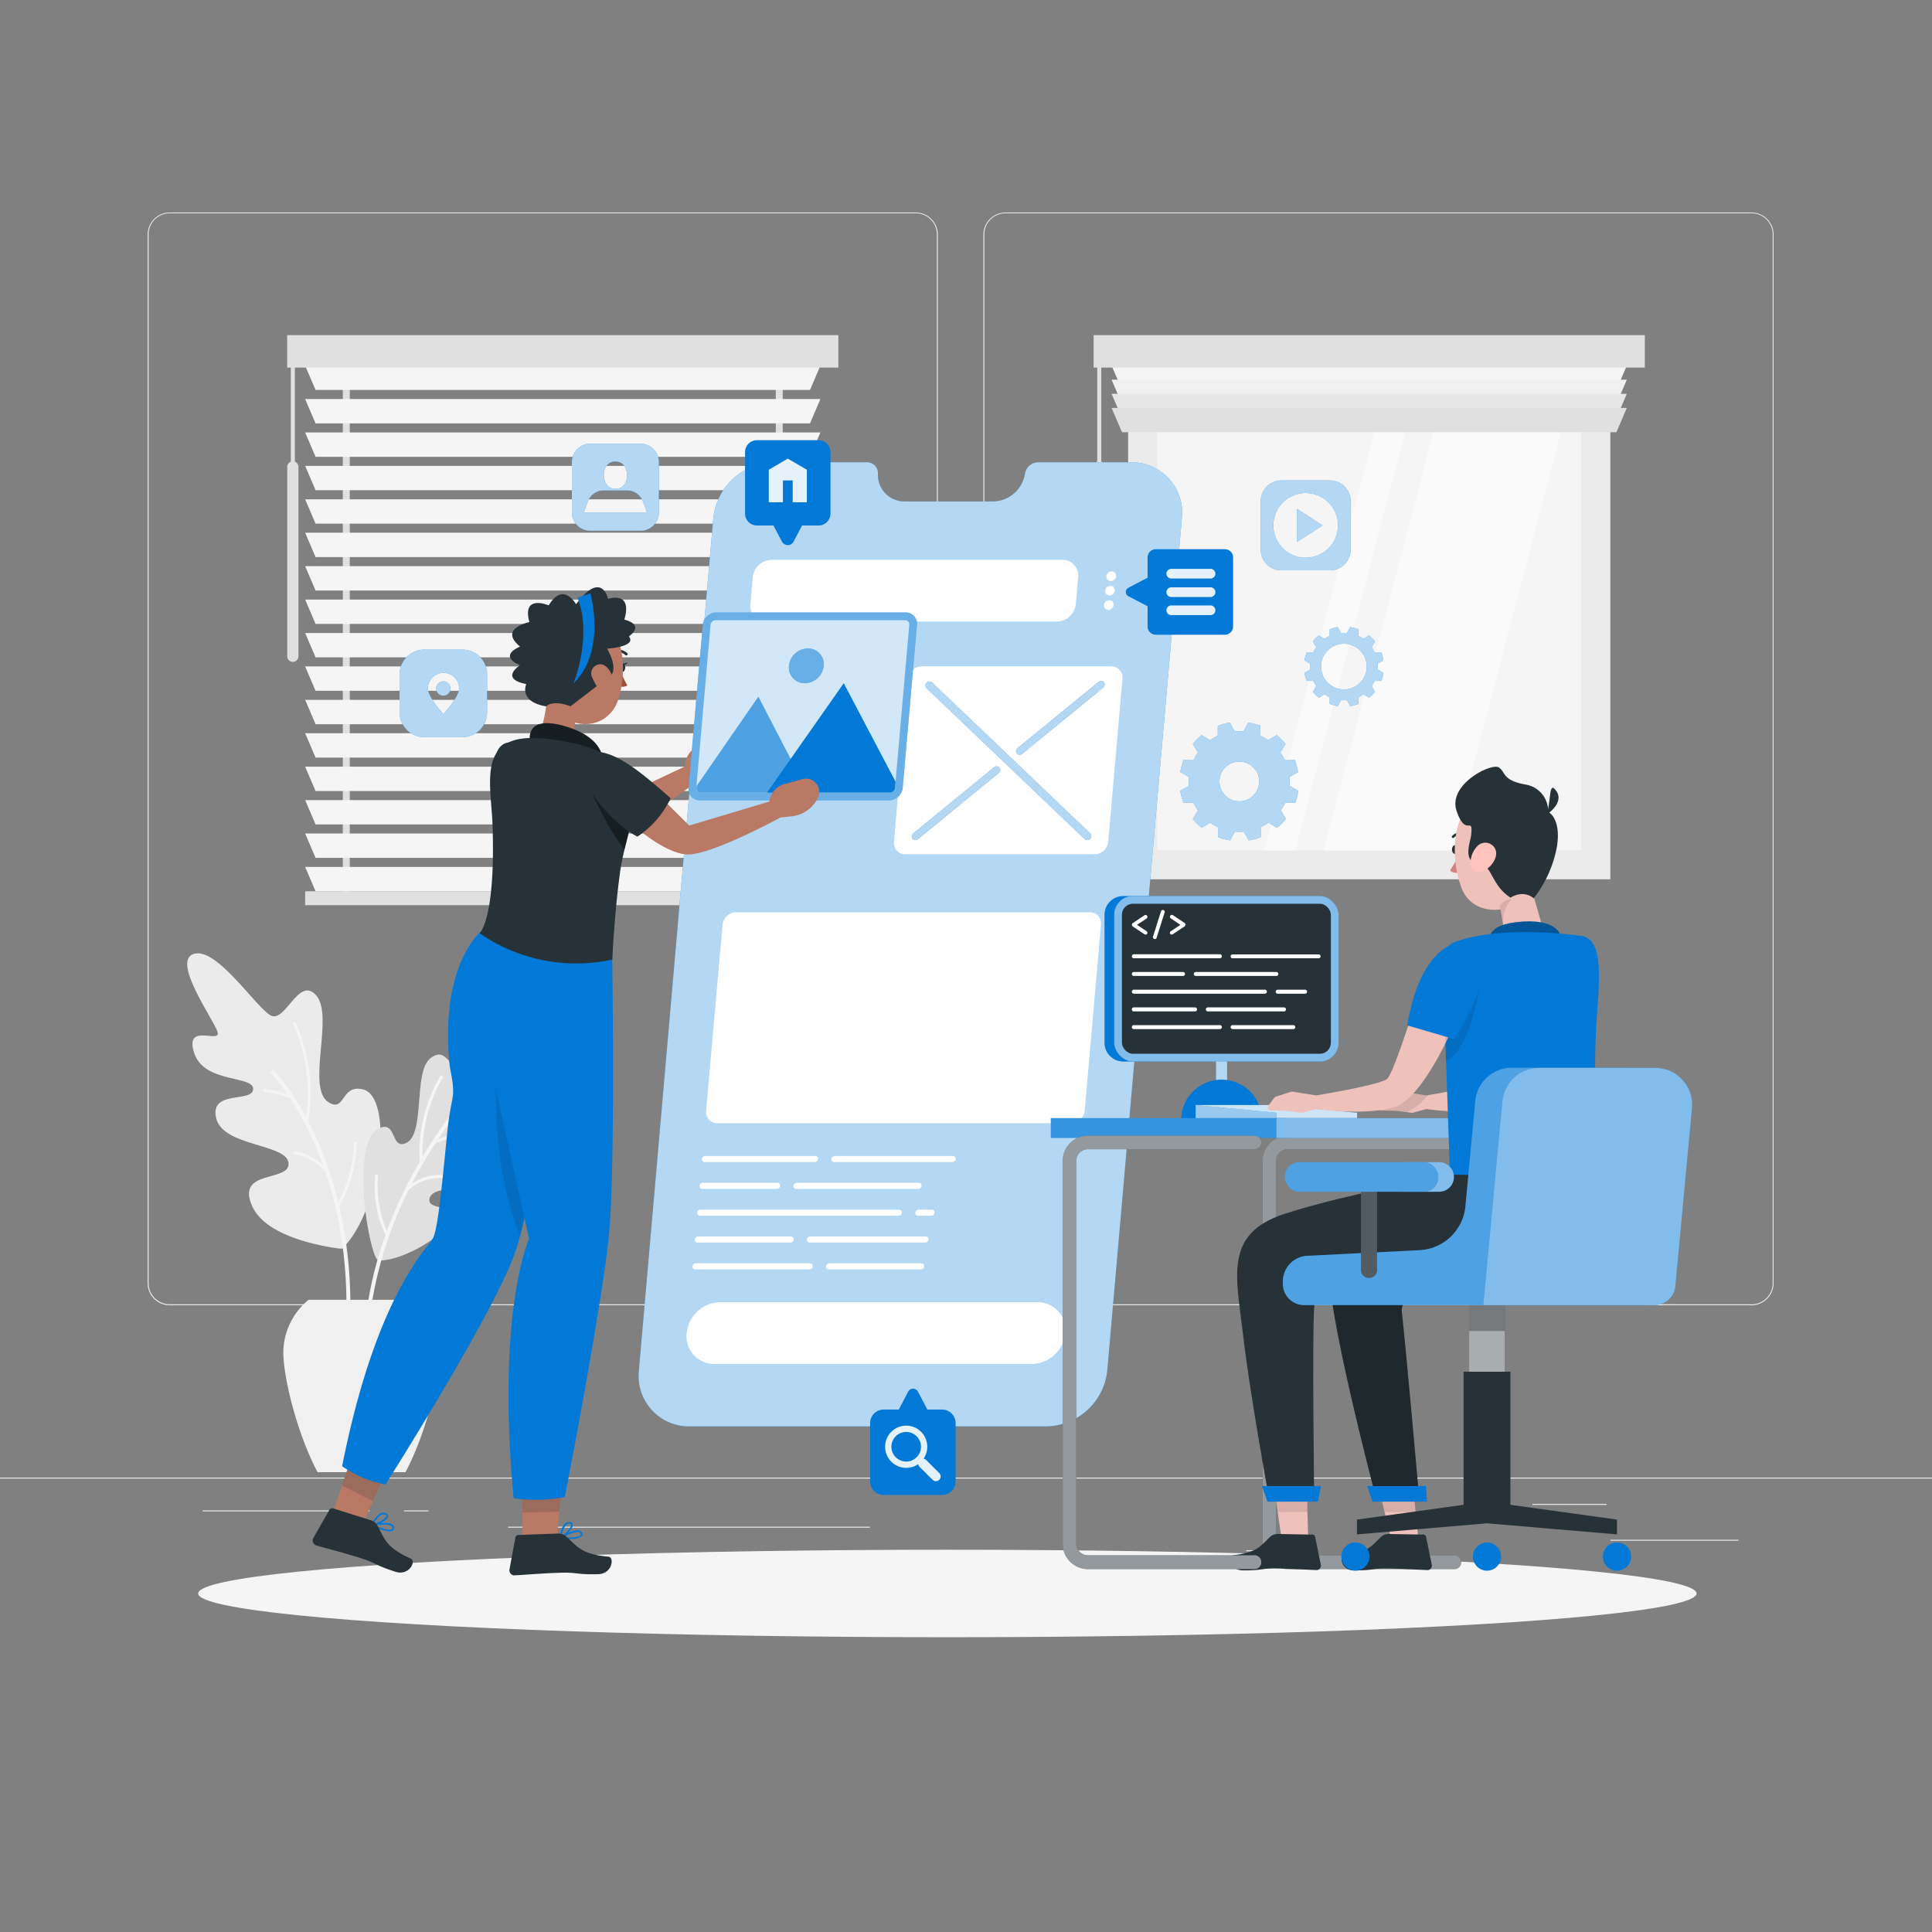 <svg xmlns="http://www.w3.org/2000/svg" viewBox="0 0 500 500"><rect x="0" y="0" width="500" height="500" fill="#808080" stroke="none"/><g id="freepik--background-complete--inject-2"><rect x="416.78" y="398.49" width="33.12" height="0.25" style="fill:#ebebeb"></rect><rect x="322.53" y="401.21" width="8.69" height="0.25" style="fill:#ebebeb"></rect><rect x="396.59" y="389.21" width="19.19" height="0.25" style="fill:#ebebeb"></rect><rect x="52.46" y="390.89" width="43.19" height="0.25" style="fill:#ebebeb"></rect><rect x="104.56" y="390.89" width="6.33" height="0.25" style="fill:#ebebeb"></rect><rect x="131.47" y="395.11" width="93.68" height="0.25" style="fill:#ebebeb"></rect><path d="M237,337.8H43.92a5.71,5.71,0,0,1-5.71-5.71V60.66A5.71,5.71,0,0,1,43.92,55H237a5.71,5.71,0,0,1,5.71,5.71V332.09A5.71,5.71,0,0,1,237,337.8ZM43.92,55.2a5.47,5.47,0,0,0-5.46,5.46V332.09a5.47,5.47,0,0,0,5.46,5.46H237a5.47,5.47,0,0,0,5.46-5.46V60.66A5.47,5.47,0,0,0,237,55.2Z" style="fill:#ebebeb"></path><path d="M453.31,337.8H260.21a5.72,5.72,0,0,1-5.71-5.71V60.66A5.72,5.72,0,0,1,260.21,55h193.1A5.71,5.71,0,0,1,459,60.66V332.09A5.71,5.71,0,0,1,453.31,337.8ZM260.21,55.2a5.47,5.47,0,0,0-5.46,5.46V332.09a5.47,5.47,0,0,0,5.46,5.46h193.1a5.47,5.47,0,0,0,5.46-5.46V60.66a5.47,5.47,0,0,0-5.46-5.46Z" style="fill:#ebebeb"></path><rect y="382.4" width="500" height="0.25" style="fill:#ebebeb"></rect><rect x="291.96" y="94.67" width="124.79" height="132.89" style="fill:#ebebeb"></rect><rect x="299.46" y="102.17" width="109.79" height="117.89" style="fill:#f5f5f5"></rect><polygon points="342.55 220.06 375.55 220.06 406.53 102.17 373.53 102.17 342.55 220.06" style="fill:#fafafa"></polygon><polygon points="358.2 102.17 327.22 220.06 335.22 220.06 366.2 102.17 358.2 102.17" style="fill:#fafafa"></polygon><polygon points="418.32 100.92 290.38 100.92 287.68 94.62 421.02 94.62 418.32 100.92" style="fill:#f5f5f5"></polygon><polygon points="418.32 104.57 290.38 104.57 287.68 98.27 421.02 98.27 418.32 104.57" style="fill:#f0f0f0"></polygon><polygon points="418.32 108.22 290.38 108.22 287.68 101.92 421.02 101.92 418.32 108.22" style="fill:#e6e6e6"></polygon><polygon points="418.32 111.87 290.38 111.87 287.68 105.57 421.02 105.57 418.32 111.87" style="fill:#e0e0e0"></polygon><rect x="283.03" y="86.73" width="142.65" height="8.4" style="fill:#e0e0e0"></rect><path d="M284.49,171.29h0a1.45,1.45,0,0,1-1.45-1.45v-49a1.45,1.45,0,0,1,1.45-1.45h0a1.45,1.45,0,0,1,1.45,1.45v49A1.45,1.45,0,0,1,284.49,171.29Z" style="fill:#e0e0e0"></path><rect x="283.96" y="93.45" width="1.05" height="29.1" style="fill:#e0e0e0"></rect><rect x="88.72" y="92.1" width="1.8" height="140.37" style="fill:#e0e0e0"></rect><rect x="200.77" y="92.1" width="1.8" height="140.37" style="fill:#e0e0e0"></rect><polygon points="209.63 100.92 81.67 100.92 78.97 94.62 212.32 94.62 209.63 100.92" style="fill:#f5f5f5"></polygon><polygon points="209.63 109.57 81.67 109.57 78.97 103.27 212.32 103.27 209.63 109.57" style="fill:#f5f5f5"></polygon><polygon points="209.63 118.22 81.67 118.22 78.97 111.92 212.32 111.92 209.63 118.22" style="fill:#f5f5f5"></polygon><polygon points="209.63 126.87 81.67 126.87 78.97 120.57 212.32 120.57 209.63 126.87" style="fill:#f5f5f5"></polygon><polygon points="209.63 135.52 81.67 135.52 78.97 129.22 212.32 129.22 209.63 135.52" style="fill:#f5f5f5"></polygon><polygon points="209.63 144.17 81.67 144.17 78.97 137.87 212.32 137.87 209.63 144.17" style="fill:#f5f5f5"></polygon><polygon points="209.63 152.82 81.67 152.82 78.97 146.52 212.32 146.52 209.63 152.82" style="fill:#f5f5f5"></polygon><polygon points="209.63 161.47 81.67 161.47 78.97 155.17 212.32 155.17 209.63 161.47" style="fill:#f5f5f5"></polygon><polygon points="209.63 170.12 81.67 170.12 78.97 163.82 212.32 163.82 209.63 170.12" style="fill:#f5f5f5"></polygon><polygon points="209.63 178.77 81.67 178.77 78.97 172.47 212.32 172.47 209.63 178.77" style="fill:#f5f5f5"></polygon><polygon points="209.63 187.42 81.67 187.42 78.97 181.12 212.32 181.12 209.63 187.42" style="fill:#f5f5f5"></polygon><polygon points="209.63 196.06 81.67 196.06 78.97 189.76 212.32 189.76 209.63 196.06" style="fill:#f5f5f5"></polygon><polygon points="209.63 204.72 81.67 204.72 78.97 198.41 212.32 198.41 209.63 204.72" style="fill:#f5f5f5"></polygon><polygon points="209.63 213.36 81.67 213.36 78.97 207.06 212.32 207.06 209.63 213.36" style="fill:#f5f5f5"></polygon><polygon points="209.63 222.01 81.67 222.01 78.97 215.71 212.32 215.71 209.63 222.01" style="fill:#f5f5f5"></polygon><polygon points="209.63 230.66 81.67 230.66 78.97 224.36 212.32 224.36 209.63 230.66" style="fill:#f5f5f5"></polygon><rect x="78.97" y="230.66" width="133.35" height="3.6" style="fill:#e0e0e0"></rect><rect x="74.32" y="86.73" width="142.65" height="8.4" style="fill:#e0e0e0"></rect><path d="M75.79,171.29h0a1.45,1.45,0,0,1-1.45-1.45v-49a1.45,1.45,0,0,1,1.45-1.45h0a1.45,1.45,0,0,1,1.45,1.45v49A1.45,1.45,0,0,1,75.79,171.29Z" style="fill:#e0e0e0"></path><rect x="75.26" y="93.45" width="1.05" height="29.1" style="fill:#e0e0e0"></rect><path d="M89.32,322.38c-.12.13.55,1.07-2.19.66-6.75-1-18.5-3.75-21.77-10.69-4.67-9.91,9.81-6.29,9.31-11.36s-17-4.19-18.73-11.62,9.43-3.89,9.58-7.51-12.73-1.38-15.29-9.4,7.18-2.11,6.06-5.45-12-18.41-6.09-20.16S66.12,260.57,70,262.76s7.28-10.44,11.88-5.1-2.7,24,3.16,27.61c4.37,2.7,3.14-4.73,8.9-3.34C101.73,283.81,99.1,311.44,89.32,322.38Z" style="fill:#ebebeb"></path><path d="M68.49,281.9a23.39,23.39,0,0,1,5.83,1.19,45.59,45.59,0,0,0-4.15-5.33.5.5,0,0,1,.71-.7,58.8,58.8,0,0,1,8.31,12.06c2.13-12.79-3.23-24-3.29-24.08a.38.38,0,0,1,.68-.33c.06.12,5.77,12.05,3.18,25.47.69,1.31,1.39,2.72,2.07,4.23a94.8,94.8,0,0,1,5.71,16.72,34.44,34.44,0,0,0,4-15.27.37.37,0,0,1,.38-.36.38.38,0,0,1,.37.39,34.57,34.57,0,0,1-4.47,16.29,116.42,116.42,0,0,1,2.53,34.45.5.5,0,0,1-.53.47h-.06a.49.49,0,0,1-.4-.53c1.23-18-1.45-32.41-5.17-43.35a13.74,13.74,0,0,0-8-4.55.39.39,0,0,1-.31-.43.37.37,0,0,1,.42-.32,14.19,14.19,0,0,1,7.28,3.62,83.6,83.6,0,0,0-8.52-17.33,20.77,20.77,0,0,0-6.63-1.56.38.38,0,0,1-.35-.4A.37.37,0,0,1,68.49,281.9Z" style="fill:#f5f5f5"></path><path d="M98,326.21c5.61.1,15.19-5.11,19-10.17s-6.92-2-5.82-6,14.34-1.05,16.78-6.84-7.1-4.45-6.72-7.41,10.27-2.35,13.44-8.5-5.52-2.7-4.16-5.25,12.27-13.27,7.71-15.5-14.79,8.93-18.21,10.18-4.23-6.47-8.69-2.78-1.12,19.81-6.36,21.94c-3.91,1.59-2.25-5.8-6.75-3.93C90.26,295.22,95.69,326.16,98,326.21Z" style="fill:#e0e0e0"></path><g style="opacity:0.3"><path d="M98,326.21c5.61.1,15.19-5.11,19-10.17s-6.92-2-5.82-6,14.34-1.05,16.78-6.84-7.1-4.45-6.72-7.41,10.27-2.35,13.44-8.5-5.52-2.7-4.16-5.25,12.27-13.27,7.71-15.5-14.79,8.93-18.21,10.18-4.23-6.47-8.69-2.78-1.12,19.81-6.36,21.94c-3.91,1.59-2.25-5.8-6.75-3.93C90.26,295.22,95.69,326.16,98,326.21Z" style="fill:#e0e0e0"></path></g><path d="M99.82,319.48a.38.38,0,0,1-.2-.17,29.47,29.47,0,0,1-2.52-15,.38.38,0,1,1,.75.06,30,30,0,0,0,2.27,14.28,115.29,115.29,0,0,1,8.54-18.06c-1-12,5.18-21.9,5.24-22a.37.37,0,1,1,.63.4,39,39,0,0,0-5.19,20.44,104.79,104.79,0,0,1,14.34-19.17.5.5,0,1,1,.7.71,97.48,97.48,0,0,0-10.95,13.84A29.62,29.62,0,0,1,124,292.91a.38.38,0,0,1,.36.39.37.37,0,0,1-.37.36h0a28.81,28.81,0,0,0-11.31,2.21,120,120,0,0,0-6.1,10.49,12.67,12.67,0,0,1,10.46-1.84.38.38,0,0,1,.27.46.37.37,0,0,1-.46.26,12.1,12.1,0,0,0-11.06,2.68A101.71,101.71,0,0,0,95,349a.5.5,0,0,1-.5.48h0A.5.5,0,0,1,94,349,98.68,98.68,0,0,1,99.82,319.48Z" style="fill:#f5f5f5"></path><path d="M82.19,381c-5.35-10.06-8.87-24.6-8.87-31a17.8,17.8,0,0,1,6.54-13.61h27.41A17.8,17.8,0,0,1,113.81,350c0,6.38-3.52,20.92-8.87,31Z" style="fill:#f0f0f0"></path></g><g id="freepik--Shadow--inject-2"><ellipse id="freepik--path--inject-2" cx="245.18" cy="412.39" rx="193.89" ry="11.32" style="fill:#f5f5f5"></ellipse></g><g id="freepik--Screen--inject-2"><path d="M292.65,119.64h-24a3.5,3.5,0,0,0-3.34,2.73l-.16.75a8.5,8.5,0,0,1-8.14,6.65h-22.8a6.85,6.85,0,0,1-7-6.65l0-.75a2.8,2.8,0,0,0-2.86-2.73h-24a16.12,16.12,0,0,0-15.75,14.48L165.34,354.66a13.06,13.06,0,0,0,13.21,14.49h92.27a16.13,16.13,0,0,0,15.75-14.49l19.3-220.54A13.06,13.06,0,0,0,292.65,119.64Z" style="fill:#0379D7"></path><path d="M292.65,119.64h-24a3.5,3.5,0,0,0-3.34,2.73l-.16.75a8.5,8.5,0,0,1-8.14,6.65h-22.8a6.85,6.85,0,0,1-7-6.65l0-.75a2.8,2.8,0,0,0-2.86-2.73h-24a16.12,16.12,0,0,0-15.75,14.48L165.34,354.66a13.06,13.06,0,0,0,13.21,14.49h92.27a16.13,16.13,0,0,0,15.75-14.49l19.3-220.54A13.06,13.06,0,0,0,292.65,119.64Z" style="fill:#fff;opacity:0.7"></path><path d="M283.3,221.08h-49a2.91,2.91,0,0,1-2.94-3.22l3.69-42.19a3.58,3.58,0,0,1,3.5-3.22h49a2.9,2.9,0,0,1,2.94,3.22l-3.69,42.19A3.59,3.59,0,0,1,283.3,221.08Z" style="fill:#fff"></path><path d="M267,353H185a7.21,7.21,0,0,1-7.3-8h0a8.91,8.91,0,0,1,8.7-8h82a7.21,7.21,0,0,1,7.3,8h0A8.9,8.9,0,0,1,267,353Z" style="fill:#fff"></path><path d="M273.53,160.85H198.3a4,4,0,0,1-4.09-4.49l.61-7a5,5,0,0,1,4.88-4.48h75.23a4.05,4.05,0,0,1,4.1,4.48l-.62,7A5,5,0,0,1,273.53,160.85Z" style="fill:#fff"></path><path d="M288.83,149.12a1.39,1.39,0,0,1-1.36,1.25,1.13,1.13,0,0,1-1.14-1.25,1.38,1.38,0,0,1,1.36-1.24A1.12,1.12,0,0,1,288.83,149.12Z" style="fill:#fff"></path><path d="M288.5,152.86a1.38,1.38,0,0,1-1.35,1.25,1.13,1.13,0,0,1-1.14-1.25,1.38,1.38,0,0,1,1.35-1.25A1.13,1.13,0,0,1,288.5,152.86Z" style="fill:#fff"></path><path d="M288.18,156.59a1.39,1.39,0,0,1-1.36,1.25,1.13,1.13,0,0,1-1.14-1.25,1.39,1.39,0,0,1,1.36-1.25A1.13,1.13,0,0,1,288.18,156.59Z" style="fill:#fff"></path><path d="M277.21,290.68H185.68a2.9,2.9,0,0,1-2.94-3.22L187,239.31a3.58,3.58,0,0,1,3.5-3.22H282a2.9,2.9,0,0,1,2.93,3.22l-4.21,48.15A3.58,3.58,0,0,1,277.21,290.68Z" style="fill:#fff"></path><path d="M210.86,300.74h-28.5a.7.7,0,0,1-.71-.78h0a.87.87,0,0,1,.85-.79H211a.7.7,0,0,1,.71.79h0A.87.87,0,0,1,210.86,300.74Z" style="fill:#fff"></path><path d="M246.48,300.74H215.89a.7.7,0,0,1-.72-.78h0a.87.87,0,0,1,.85-.79h30.6a.7.7,0,0,1,.71.79h0A.87.87,0,0,1,246.48,300.74Z" style="fill:#fff"></path><path d="M201,307.69H181.76a.71.71,0,0,1-.72-.79h0a.88.88,0,0,1,.85-.79h19.28a.72.72,0,0,1,.72.79h0A.88.88,0,0,1,201,307.69Z" style="fill:#fff"></path><path d="M237.64,307.69H206.06a.71.71,0,0,1-.72-.79h0a.88.88,0,0,1,.86-.79h31.57a.71.71,0,0,1,.72.79h0A.87.87,0,0,1,237.64,307.69Z" style="fill:#fff"></path><path d="M232.54,314.63H181.15a.7.7,0,0,1-.72-.78h0a.88.88,0,0,1,.86-.79h51.39a.72.72,0,0,1,.72.79h0A.88.88,0,0,1,232.54,314.63Z" style="fill:#fff"></path><path d="M241,314.63h-3.39a.7.7,0,0,1-.72-.78h0a.87.87,0,0,1,.85-.79h3.4a.7.7,0,0,1,.71.79h0A.87.87,0,0,1,241,314.63Z" style="fill:#fff"></path><path d="M204.53,321.58h-24a.72.72,0,0,1-.72-.79h0a.88.88,0,0,1,.86-.79h24a.71.71,0,0,1,.72.79h0A.88.88,0,0,1,204.53,321.58Z" style="fill:#fff"></path><path d="M239.44,321.58H209.56a.72.72,0,0,1-.72-.79h0a.88.88,0,0,1,.86-.79h29.87a.71.71,0,0,1,.72.79h0A.88.88,0,0,1,239.44,321.58Z" style="fill:#fff"></path><path d="M209.48,328.52H179.93a.7.7,0,0,1-.71-.79h0a.87.87,0,0,1,.85-.78h29.54a.7.7,0,0,1,.72.78h0A.87.87,0,0,1,209.48,328.52Z" style="fill:#fff"></path><path d="M238.3,328.52H214.5a.7.7,0,0,1-.71-.79h0a.87.87,0,0,1,.85-.78h23.8a.7.7,0,0,1,.72.78h0A.88.88,0,0,1,238.3,328.52Z" style="fill:#fff"></path><path d="M282.14,217.08a1,1,0,0,1-1.42.09l-40.93-39.06a1,1,0,0,1,0-1.41h0a1,1,0,0,1,1.42-.09l40.93,39.06a1,1,0,0,1,0,1.41Z" style="fill:#0379D7"></path><path d="M236.17,217.07h0a1,1,0,0,1,.21-1.42l20.88-17.07a1,1,0,0,1,1.4.09h0a1,1,0,0,1-.21,1.41l-20.88,17.08A1,1,0,0,1,236.17,217.07Z" style="fill:#0379D7"></path><path d="M263.15,195h0a1,1,0,0,1,.21-1.41l20.92-17.1a1,1,0,0,1,1.4.09h0a1,1,0,0,1-.21,1.41l-20.92,17.1A1,1,0,0,1,263.15,195Z" style="fill:#0379D7"></path><g style="opacity:0.7"><path d="M282.14,217.08a1,1,0,0,1-1.42.09l-40.93-39.06a1,1,0,0,1,0-1.41h0a1,1,0,0,1,1.42-.09l40.93,39.06a1,1,0,0,1,0,1.41Z" style="fill:#fff"></path></g><g style="opacity:0.7"><path d="M236.17,217.07h0a1,1,0,0,1,.21-1.42l20.88-17.07a1,1,0,0,1,1.4.09h0a1,1,0,0,1-.21,1.41l-20.88,17.08A1,1,0,0,1,236.17,217.07Z" style="fill:#fff"></path></g><g style="opacity:0.7"><path d="M263.15,195h0a1,1,0,0,1,.21-1.41l20.92-17.1a1,1,0,0,1,1.4.09h0a1,1,0,0,1-.21,1.41l-20.92,17.1A1,1,0,0,1,263.15,195Z" style="fill:#fff"></path></g></g><g id="freepik--Icons--inject-2"><path d="M165.74,114.84h-13A4.76,4.76,0,0,0,148,119.6v13a4.76,4.76,0,0,0,4.76,4.76h13a4.76,4.76,0,0,0,4.76-4.76v-13A4.76,4.76,0,0,0,165.74,114.84Zm-6.47,4.6c1.95,0,3,1.59,3,3.54s-1.05,3.54-3,3.54-3-1.58-3-3.54S157.31,119.44,159.27,119.44Zm7.81,13.27H151.45a.48.48,0,0,1-.34-.14l1-2.73a4.46,4.46,0,0,1,4.19-2.94h5.91a4.47,4.47,0,0,1,4.2,2.94l1,2.73A.46.46,0,0,1,167.08,132.71Z" style="fill:#0379D7"></path><path d="M165.74,114.84h-13A4.76,4.76,0,0,0,148,119.6v13a4.76,4.76,0,0,0,4.76,4.76h13a4.76,4.76,0,0,0,4.76-4.76v-13A4.76,4.76,0,0,0,165.74,114.84Zm-6.47,4.6c1.95,0,3,1.59,3,3.54s-1.05,3.54-3,3.54-3-1.58-3-3.54S157.31,119.44,159.27,119.44Zm7.81,13.27H151.45a.48.48,0,0,1-.34-.14l1-2.73a4.46,4.46,0,0,1,4.19-2.94h5.91a4.47,4.47,0,0,1,4.2,2.94l1,2.73A.46.46,0,0,1,167.08,132.71Z" style="fill:#fff;opacity:0.7"></path><path d="M119.66,168.12h-9.84a6.4,6.4,0,0,0-6.41,6.4v9.84a6.41,6.41,0,0,0,6.41,6.41h9.84a6.4,6.4,0,0,0,6.4-6.41v-9.84A6.39,6.39,0,0,0,119.66,168.12Zm-4.92,16.69s-4-4.39-4-6.63a4,4,0,0,1,8.09,0C118.78,180.42,114.74,184.81,114.74,184.81Z" style="fill:#0379D7"></path><path d="M114.74,176.34a1.85,1.85,0,1,0,1.84,1.84A1.84,1.84,0,0,0,114.74,176.34Z" style="fill:#0379D7"></path><g style="opacity:0.7"><path d="M119.66,168.12h-9.84a6.4,6.4,0,0,0-6.41,6.4v9.84a6.41,6.41,0,0,0,6.41,6.41h9.84a6.4,6.4,0,0,0,6.4-6.41v-9.84A6.39,6.39,0,0,0,119.66,168.12Zm-4.92,16.69s-4-4.39-4-6.63a4,4,0,0,1,8.09,0C118.78,180.42,114.74,184.81,114.74,184.81Z" style="fill:#fff"></path><path d="M114.74,176.34a1.85,1.85,0,1,0,1.84,1.84A1.84,1.84,0,0,0,114.74,176.34Z" style="fill:#fff"></path></g><polygon points="335.7 140.23 342.29 135.97 335.7 131.7 335.7 140.23" style="fill:#0379D7"></polygon><path d="M344.19,124.34H331.63a5.35,5.35,0,0,0-5.35,5.35v12.56a5.36,5.36,0,0,0,5.35,5.35h12.56a5.35,5.35,0,0,0,5.35-5.35V129.69A5.34,5.34,0,0,0,344.19,124.34Zm-6.28,20a8.37,8.37,0,1,1,8.37-8.36A8.36,8.36,0,0,1,337.91,144.33Z" style="fill:#0379D7"></path><g style="opacity:0.7"><polygon points="335.7 140.23 342.29 135.97 335.7 131.7 335.7 140.23" style="fill:#fff"></polygon><path d="M344.19,124.34H331.63a5.35,5.35,0,0,0-5.35,5.35v12.56a5.36,5.36,0,0,0,5.35,5.35h12.56a5.35,5.35,0,0,0,5.35-5.35V129.69A5.34,5.34,0,0,0,344.19,124.34Zm-6.28,20a8.37,8.37,0,1,1,8.37-8.36A8.36,8.36,0,0,1,337.91,144.33Z" style="fill:#fff"></path></g></g><g id="freepik--Gears--inject-2"><path d="M356.52,172.51c0-.26,0-.52,0-.77l1.51-.84a9.92,9.92,0,0,0-.56-2.09l-1.72,0a8.52,8.52,0,0,0-.78-1.34l.89-1.47a10.61,10.61,0,0,0-1.53-1.54l-1.48.89a8.84,8.84,0,0,0-1.33-.77l0-1.73a10.89,10.89,0,0,0-2.09-.56l-.84,1.51c-.25,0-.51,0-.77,0s-.51,0-.77,0l-.84-1.51a11.29,11.29,0,0,0-2.09.56l0,1.73a8.37,8.37,0,0,0-1.33.77l-1.48-.89a10.19,10.19,0,0,0-1.54,1.54l.89,1.47a9.32,9.32,0,0,0-.77,1.34l-1.72,0a10.58,10.58,0,0,0-.57,2.09l1.51.84c0,.25,0,.51,0,.77s0,.52,0,.77l-1.51.84a10.4,10.4,0,0,0,.57,2.09l1.72,0a9.32,9.32,0,0,0,.77,1.34l-.89,1.48a10.61,10.61,0,0,0,1.54,1.53l1.48-.89a7.67,7.67,0,0,0,1.33.77l0,1.73a10.56,10.56,0,0,0,2.09.56l.84-1.51c.26,0,.51,0,.77,0s.52,0,.77,0l.84,1.51a10.2,10.2,0,0,0,2.09-.56l0-1.73a8.06,8.06,0,0,0,1.33-.77l1.48.89a11.06,11.06,0,0,0,1.53-1.53l-.89-1.48a8.52,8.52,0,0,0,.78-1.34l1.72,0a9.76,9.76,0,0,0,.56-2.09l-1.51-.84C356.5,173,356.52,172.77,356.52,172.51Zm-8.72,5.92a5.92,5.92,0,1,1,5.92-5.92A5.92,5.92,0,0,1,347.8,178.43Z" style="fill:#0379D7"></path><path d="M356.52,172.51c0-.26,0-.52,0-.77l1.51-.84a9.92,9.92,0,0,0-.56-2.09l-1.72,0a8.52,8.52,0,0,0-.78-1.34l.89-1.47a10.61,10.61,0,0,0-1.53-1.54l-1.48.89a8.84,8.84,0,0,0-1.33-.77l0-1.73a10.89,10.89,0,0,0-2.09-.56l-.84,1.51c-.25,0-.51,0-.77,0s-.51,0-.77,0l-.84-1.51a11.29,11.29,0,0,0-2.09.56l0,1.73a8.37,8.37,0,0,0-1.33.77l-1.48-.89a10.19,10.19,0,0,0-1.54,1.54l.89,1.47a9.32,9.32,0,0,0-.77,1.34l-1.72,0a10.58,10.58,0,0,0-.57,2.09l1.51.84c0,.25,0,.51,0,.77s0,.52,0,.77l-1.51.84a10.4,10.4,0,0,0,.57,2.09l1.72,0a9.32,9.32,0,0,0,.77,1.34l-.89,1.48a10.61,10.61,0,0,0,1.54,1.53l1.48-.89a7.67,7.67,0,0,0,1.33.77l0,1.73a10.56,10.56,0,0,0,2.09.56l.84-1.51c.26,0,.51,0,.77,0s.52,0,.77,0l.84,1.51a10.2,10.2,0,0,0,2.09-.56l0-1.73a8.06,8.06,0,0,0,1.33-.77l1.48.89a11.06,11.06,0,0,0,1.53-1.53l-.89-1.48a8.52,8.52,0,0,0,.78-1.34l1.72,0a9.76,9.76,0,0,0,.56-2.09l-1.51-.84C356.5,173,356.52,172.77,356.52,172.51Zm-8.72,5.92a5.92,5.92,0,1,1,5.92-5.92A5.92,5.92,0,0,1,347.8,178.43Z" style="fill:#fff;opacity:0.7"></path><path d="M333.73,202.24c0-.39,0-.77-.05-1.15l2.26-1.25a15.62,15.62,0,0,0-.84-3.14l-2.58.05a12.85,12.85,0,0,0-1.16-2l1.33-2.21a15.49,15.49,0,0,0-2.29-2.29l-2.21,1.32a13.65,13.65,0,0,0-2-1.15l0-2.58a15.35,15.35,0,0,0-3.13-.84l-1.25,2.26c-.38,0-.76,0-1.15,0s-.77,0-1.15,0L318.29,187a15.7,15.7,0,0,0-3.13.84l0,2.58a13.54,13.54,0,0,0-2,1.15L311,190.25a15.56,15.56,0,0,0-2.3,2.29l1.33,2.21a12.8,12.8,0,0,0-1.15,2l-2.58-.05a15,15,0,0,0-.84,3.14l2.26,1.25a11.05,11.05,0,0,0,0,2.3l-2.26,1.26a15.05,15.05,0,0,0,.84,3.13l2.58-.05a12.36,12.36,0,0,0,1.15,2l-1.33,2.21a15.56,15.56,0,0,0,2.3,2.29l2.21-1.32a12.7,12.7,0,0,0,2,1.15l0,2.58a15.05,15.05,0,0,0,3.13.84l1.26-2.26a11.05,11.05,0,0,0,2.3,0l1.25,2.26a14.73,14.73,0,0,0,3.13-.84l0-2.58a12.8,12.8,0,0,0,2-1.15l2.21,1.32a15.49,15.49,0,0,0,2.29-2.29l-1.33-2.21a12.41,12.41,0,0,0,1.16-2l2.58.05a15.7,15.7,0,0,0,.84-3.13l-2.26-1.26C333.71,203,333.73,202.63,333.73,202.24Zm-13,5.14a5.14,5.14,0,1,1,5.14-5.14A5.14,5.14,0,0,1,320.7,207.38Z" style="fill:#0379D7"></path><path d="M333.73,202.24c0-.39,0-.77-.05-1.15l2.26-1.25a15.62,15.62,0,0,0-.84-3.14l-2.58.05a12.85,12.85,0,0,0-1.16-2l1.33-2.21a15.49,15.49,0,0,0-2.29-2.29l-2.21,1.32a13.65,13.65,0,0,0-2-1.15l0-2.58a15.35,15.35,0,0,0-3.13-.84l-1.25,2.26c-.38,0-.76,0-1.15,0s-.77,0-1.15,0L318.29,187a15.7,15.7,0,0,0-3.13.84l0,2.58a13.54,13.54,0,0,0-2,1.15L311,190.25a15.56,15.56,0,0,0-2.3,2.29l1.33,2.21a12.8,12.8,0,0,0-1.15,2l-2.58-.05a15,15,0,0,0-.84,3.14l2.26,1.25a11.05,11.05,0,0,0,0,2.3l-2.26,1.26a15.05,15.05,0,0,0,.84,3.13l2.58-.05a12.36,12.36,0,0,0,1.15,2l-1.33,2.21a15.56,15.56,0,0,0,2.3,2.29l2.21-1.32a12.7,12.7,0,0,0,2,1.15l0,2.58a15.05,15.05,0,0,0,3.13.84l1.26-2.26a11.05,11.05,0,0,0,2.3,0l1.25,2.26a14.73,14.73,0,0,0,3.13-.84l0-2.58a12.8,12.8,0,0,0,2-1.15l2.21,1.32a15.49,15.49,0,0,0,2.29-2.29l-1.33-2.21a12.41,12.41,0,0,0,1.16-2l2.58.05a15.7,15.7,0,0,0,.84-3.13l-2.26-1.26C333.71,203,333.73,202.63,333.73,202.24Zm-13,5.14a5.14,5.14,0,1,1,5.14-5.14A5.14,5.14,0,0,1,320.7,207.38Z" style="fill:#fff;opacity:0.7"></path></g><g id="freepik--speech-bubbles--inject-2"><path d="M297,144.26v5.24l-5,2.63a1.22,1.22,0,0,0,0,2.15l5,2.63v5.24a2.11,2.11,0,0,0,2.11,2.11H317a2.12,2.12,0,0,0,2.12-2.11V144.26a2.12,2.12,0,0,0-2.12-2.12H299.08A2.11,2.11,0,0,0,297,144.26Z" style="fill:#0379D7"></path><g style="opacity:0.9"><path d="M303.12,149.72h10.17a1.25,1.25,0,0,0,0-2.5H303.12a1.25,1.25,0,0,0,0,2.5Z" style="fill:#fff"></path><path d="M313.29,152H303.12a1.25,1.25,0,0,0,0,2.5h10.17a1.25,1.25,0,0,0,0-2.5Z" style="fill:#fff"></path><path d="M313.29,156.69H303.12a1.25,1.25,0,0,0,0,2.5h10.17a1.25,1.25,0,0,0,0-2.5Z" style="fill:#fff"></path></g><path d="M195.9,136h4.27l2.2,4.17a1.7,1.7,0,0,0,3,0l2.2-4.17h4.27a3.08,3.08,0,0,0,3.08-3.09V117a3.08,3.08,0,0,0-3.08-3.08H195.9a3.07,3.07,0,0,0-3.08,3.08V133A3.08,3.08,0,0,0,195.9,136Z" style="fill:#0379D7"></path><polygon points="203.88 118.69 198.96 121.57 198.96 129.99 202.62 129.99 202.62 124.34 205.15 124.34 205.15 129.99 208.81 129.99 208.81 121.57 203.88 118.69" style="fill:#fff;opacity:0.9"></polygon><path d="M243.8,364.79H240l-2.45-4.66a1.42,1.42,0,0,0-2.5,0l-2.45,4.66H228.7a3.51,3.51,0,0,0-3.51,3.51v15.1a3.51,3.51,0,0,0,3.51,3.51h15.1a3.51,3.51,0,0,0,3.51-3.51V368.3A3.51,3.51,0,0,0,243.8,364.79Z" style="fill:#0379D7"></path><path d="M238.39,370.56a5.46,5.46,0,1,0-.77,8.36,1.26,1.26,0,0,0,.33.66l3.4,3.39a1.22,1.22,0,0,0,1.73-1.73l-3.39-3.39a1.23,1.23,0,0,0-.67-.34A5.48,5.48,0,0,0,238.39,370.56Zm-1.16,6.57a3.83,3.83,0,1,1,0-5.42A3.83,3.83,0,0,1,237.23,377.13Z" style="fill:#fff;opacity:0.9"></path></g><g id="freepik--character-2--inject-2"><path d="M405.29,264.23s-8.15,20.2-16.13,22.38-20,.41-20,.41l-3.72,1-3.65-.54h-.13l-4.11-.1a.78.78,0,0,1-.7-1.23l1.47-2a1,1,0,0,1,.49-.35l3.92-1.26a1.08,1.08,0,0,1,.47,0l6,.95s16.65-2.73,18.35-4.27,6.71-17.69,6.71-17.69Z" style="fill:#eec1bb"></path><path d="M369.57,283.36l-.39.06-6-.95a1.08,1.08,0,0,0-.47,0l-3.92,1.26a1,1,0,0,0-.49.35l-1.47,2a.78.78,0,0,0,.7,1.23l4.11.1h.13l2.45.36A15.7,15.7,0,0,0,369.57,283.36Z" style="opacity:0.1"></path><path d="M410.21,244.22c-5.92-1.94-14.25,2.51-17.44,21.15L405.06,269S418.67,247,410.21,244.22Z" style="fill:#0379D7"></path><path d="M375.77,219.86c0,.62.33,1.11.73,1.11s.75-.53.72-1.13-.33-1.1-.73-1.09S375.77,219.25,375.77,219.86Z" style="fill:#263238"></path><path d="M378.19,220.47l-2.91,4.81s1,1.14,3.19.3Z" style="fill:#d4827d"></path><path d="M378.74,216a.31.31,0,0,1-.29.1,2.51,2.51,0,0,0-2.19.69.33.33,0,0,1-.45,0,.34.34,0,0,1,0-.46,3.11,3.11,0,0,1,2.76-.89.32.32,0,0,1,.28.36h0A.38.38,0,0,1,378.74,216Z" style="fill:#263238"></path><path d="M399.3,215.5c.45,8.13.82,11.57-2.77,16.19-5.73,4.95-15.49,5.74-18.37-2.09-2.59-7-2.89-19.13,4.63-23.32a11.11,11.11,0,0,1,15.12,4.31A11.29,11.29,0,0,1,399.3,215.5Z" style="fill:#eec1bb"></path><polygon points="387.97 233.29 390.03 245.34 400.07 243.02 396.56 230.72 387.97 233.29" style="fill:#eec1bb"></polygon><path d="M380.74,216.1c.51-5.28-1.31.82-3.75-6.15s9.09-12.63,10.93-11.33.79,3.29,6.89,4.42a6.93,6.93,0,0,1,5.84,7.05s3.51,1.62,2.26,9.16a30.9,30.9,0,0,1-6,13.25s-2.31-2.38-6-.19a11.85,11.85,0,0,1-3.57-3.64c-1.64-2.46-2.15-4.8-4.4-5C378.24,223.24,380.57,217.84,380.74,216.1Z" style="fill:#263238"></path><path d="M400,211s5-3.06,2.78-6.27S401.63,208.27,400,211Z" style="fill:#263238"></path><path d="M382.17,219.17a6.28,6.28,0,0,0-1.59,4.53c.14,2.2,2.3,2.59,4,1.39s3.31-3.54,2.33-5.47A2.83,2.83,0,0,0,382.17,219.17Z" style="fill:#ffc3bd"></path><path d="M388.16,234.43l.82,4.78a9,9,0,0,1,2.26-6.53A4.05,4.05,0,0,0,388.16,234.43Z" style="opacity:0.1"></path><rect x="314.7" y="265.51" width="2.87" height="16.93" style="fill:#0379D7"></rect><rect x="314.7" y="265.51" width="2.87" height="16.93" style="fill:#fff;opacity:0.7"></rect><path d="M297.85,231.89H290.7a4.85,4.85,0,0,0-4.85,4.85v33.13a4.85,4.85,0,0,0,4.85,4.85h7.15Z" style="fill:#0379D7"></path><rect x="288.35" y="231.89" width="58.08" height="42.82" rx="4.85" style="fill:#0379D7"></rect><rect x="288.35" y="231.89" width="58.08" height="42.82" rx="4.85" style="fill:#fff;opacity:0.5"></rect><rect x="290.35" y="233.89" width="54.08" height="38.82" rx="2.85" style="fill:#263238"></rect><path d="M305.69,289.54a10.45,10.45,0,0,1,20.89,0Z" style="fill:#0379D7"></path><polygon points="330.34 285.98 309.45 285.98 309.45 289.37 351.23 289.37 351.23 287.98 330.34 285.98" style="fill:#0379D7"></polygon><polygon points="330.34 285.98 309.45 285.98 309.45 289.37 351.23 289.37 351.23 287.98 330.34 285.98" style="fill:#fff;opacity:0.8"></polygon><polygon points="330.34 289.37 309.45 289.37 309.45 285.98 330.34 287.98 330.34 289.37" style="fill:#0379D7"></polygon><polygon points="330.34 289.37 309.45 289.37 309.45 285.98 330.34 287.98 330.34 289.37" style="fill:#fff;opacity:0.6"></polygon><path d="M376.4,406.08H333.31a6.54,6.54,0,0,1-6.55-6.54V300.46a6.54,6.54,0,0,1,6.55-6.54H376.4a1.75,1.75,0,0,1,1.75,1.75h0a1.75,1.75,0,0,1-1.75,1.75H333.31a3,3,0,0,0-3.05,3v99.08a3,3,0,0,0,3.05,3H376.4a1.75,1.75,0,0,1,1.75,1.75h0A1.75,1.75,0,0,1,376.4,406.08Z" style="fill:#263238"></path><g style="opacity:0.5"><path d="M376.4,406.08H333.31a6.54,6.54,0,0,1-6.55-6.54V300.46a6.54,6.54,0,0,1,6.55-6.54H376.4a1.75,1.75,0,0,1,1.75,1.75h0a1.75,1.75,0,0,1-1.75,1.75H333.31a3,3,0,0,0-3.05,3v99.08a3,3,0,0,0,3.05,3H376.4a1.75,1.75,0,0,1,1.75,1.75h0A1.75,1.75,0,0,1,376.4,406.08Z" style="fill:#fff"></path></g><rect x="271.95" y="289.37" width="61.19" height="5.13" style="fill:#0379D7"></rect><rect x="271.95" y="289.37" width="61.19" height="5.13" style="fill:#fff;opacity:0.2"></rect><rect x="330.34" y="289.37" width="52.19" height="5.13" style="fill:#0379D7"></rect><rect x="330.34" y="289.37" width="52.19" height="5.13" style="fill:#fff;opacity:0.5"></rect><polygon points="364.23 369.73 367.12 398.95 360.2 398.95 353.27 370.49 364.23 369.73" style="fill:#eec1bb"></polygon><path d="M359.55,397l8.83.15a.71.71,0,0,1,.68.57l1.48,7.21a1.19,1.19,0,0,1-.91,1.4l-.25,0c-3.19-.11-6-.33-10-.4-4.67-.08-3.5.5-9,.49-3.31,0-3.85-3.79-2.45-3.95,6.45-.7,7.15-2.63,9.67-4.89A2.86,2.86,0,0,1,359.55,397Z" style="fill:#263238"></path><polygon points="366.37 391.32 364.23 369.73 353.27 370.49 358.34 391.32 366.37 391.32" style="opacity:0.1"></polygon><path d="M411.61,302.36l-28.38,1S345,316.73,344,327c-1.1,10.58,11.74,59.19,11.74,59.19h11.41s-3.15-35.67-4.35-46.59,39.79-7.31,46.91-16.62C416.22,314.44,411.61,302.36,411.61,302.36Z" style="fill:#263238"></path><path d="M411.61,302.36l-28.38,1S345,316.73,344,327c-1.1,10.58,11.74,59.19,11.74,59.19h11.41s-3.15-35.67-4.35-46.59,39.79-7.31,46.91-16.62C416.22,314.44,411.61,302.36,411.61,302.36Z" style="opacity:0.2"></path><polygon points="369.05 384.59 369.3 388.62 355.2 388.62 353.82 384.59 369.05 384.59" style="fill:#0379D7"></polygon><polygon points="337.82 371.12 338.58 398.95 331.78 398.95 327.75 371.12 337.82 371.12" style="fill:#eec1bb"></polygon><path d="M330.84,397l8.83.15a.71.71,0,0,1,.68.57l1.48,7.21a1.19,1.19,0,0,1-.91,1.4l-.25,0c-3.19-.11-6-.33-10-.4-4.68-.08-3.5.5-9,.49-3.31,0-3.85-3.79-2.45-3.95,6.45-.7,7.15-2.63,9.67-4.89A2.84,2.84,0,0,1,330.84,397Z" style="fill:#263238"></path><path d="M338.37,391.3l-.55-20.18H327.75l2.93,20.2C332.87,391.33,335.88,391.31,338.37,391.3Z" style="opacity:0.1"></path><path d="M399.27,304.71s2.36,21.58-19.59,22.59-39.09,3.52-39.59,11.33,0,47.6,0,47.6H328.16s-4.64-25.16-6.45-40.76c-1.76-15.15-5-26.14,10.57-31.27,16.53-5.46,45.91-10.5,45.91-10.5l21.16-1.34Z" style="fill:#263238"></path><polygon points="341.85 384.59 341.1 388.62 328 388.62 326.62 384.59 341.85 384.59" style="fill:#0379D7"></polygon><path d="M404,242.8s0-4.86-9.83-4.3c-10.44.6-8.47,5.26-8.47,5.26Z" style="fill:#0379D7"></path><path d="M404,242.8s0-4.86-9.83-4.3c-10.44.6-8.47,5.26-8.47,5.26Z" style="opacity:0.3"></path><path d="M413.16,264.6c-.66,9.61-.43,38.52-.43,38.52s-21,1.38-37.48.84l-1.91-55.61a4.89,4.89,0,0,1,3.14-4.53c4.66-1.81,15.6-3.86,32.71-1.61C415.09,243,413.94,253.24,413.16,264.6Z" style="fill:#0379D7"></path><path d="M376.71,264.23s-8.16,20.2-16.13,22.38-20,.41-20,.41l-3.72,1-3.64-.54h-.13l-4.12-.1a.78.78,0,0,1-.7-1.23l1.48-2a1,1,0,0,1,.49-.35l3.91-1.26a1.12,1.12,0,0,1,.48,0l6,.95s16.65-2.73,18.34-4.27,6.72-17.69,6.72-17.69Z" style="fill:#eec1bb"></path><path d="M376.5,254.83s-1.27,1.51-2.81,3.69l.55,16.1c6.13-2.71,8.56-18.49,8.56-18.49l-4-2.82Z" style="opacity:0.1"></path><path d="M381.63,244.22c-5.92-1.94-14.26,2.51-17.45,21.15l12.3,3.59S390.09,247,381.63,244.22Z" style="fill:#0379D7"></path><rect x="380.21" y="337.77" width="9.25" height="27.11" style="fill:#263238"></rect><rect x="380.21" y="337.77" width="9.25" height="27.11" style="fill:#fff;opacity:0.6"></rect><polygon points="390.89 389.44 390.89 355 378.77 355 378.77 389.44 351.18 393.27 351.18 397.1 384.83 394.23 418.48 397.1 418.48 393.27 390.89 389.44" style="fill:#263238"></polygon><circle cx="350.78" cy="402.84" r="3.65" style="fill:#0379D7"></circle><circle cx="418.48" cy="402.84" r="3.65" style="fill:#0379D7"></circle><circle cx="384.83" cy="402.84" r="3.65" style="fill:#0379D7"></circle><rect x="380.21" y="337.77" width="9.25" height="6.7" style="opacity:0.3"></rect><path d="M421.4,276.32H391.26a9.52,9.52,0,0,0-9.47,8.63l-2.54,27.23a12.55,12.55,0,0,1-11.85,11.36L338.31,325a6.65,6.65,0,0,0-6.31,6.64v.61a5.51,5.51,0,0,0,5.51,5.51H426.1l4.77-51A9.52,9.52,0,0,0,421.4,276.32Z" style="fill:#0379D7"></path><path d="M421.4,276.32H391.26a9.52,9.52,0,0,0-9.47,8.63l-2.54,27.23a12.55,12.55,0,0,1-11.85,11.36L338.31,325a6.65,6.65,0,0,0-6.31,6.64v.61a5.51,5.51,0,0,0,5.51,5.51H426.1l4.77-51A9.52,9.52,0,0,0,421.4,276.32Z" style="fill:#fff;opacity:0.3"></path><path d="M352.22,307h4.15a0,0,0,0,1,0,0v21.71a2,2,0,0,1-2,2h-.15a2,2,0,0,1-2-2V307A0,0,0,0,1,352.22,307Z" style="fill:#263238"></path><path d="M352.22,307h4.15a0,0,0,0,1,0,0v21.71a2,2,0,0,1-2,2h-.15a2,2,0,0,1-2-2V307A0,0,0,0,1,352.22,307Z" style="fill:#fff;opacity:0.2"></path><path d="M372.23,300.77H363v7.65h9.25a3.83,3.83,0,1,0,0-7.65Z" style="fill:#0379D7"></path><path d="M372.23,300.77H363v7.65h9.25a3.83,3.83,0,1,0,0-7.65Z" style="fill:#fff;opacity:0.5"></path><rect x="332.52" y="300.77" width="39.71" height="7.66" rx="3.69" style="fill:#0379D7"></rect><rect x="332.52" y="300.77" width="39.71" height="7.66" rx="3.69" style="fill:#fff;opacity:0.3"></rect><path d="M428.18,337.77H383.87L388.81,285a9.52,9.52,0,0,1,9.47-8.63h30.14a9.52,9.52,0,0,1,9.47,10.4l-4.31,46.14A5.43,5.43,0,0,1,428.18,337.77Z" style="fill:#0379D7"></path><path d="M428.18,337.77H383.87L388.81,285a9.52,9.52,0,0,1,9.47-8.63h30.14a9.52,9.52,0,0,1,9.47,10.4l-4.31,46.14A5.43,5.43,0,0,1,428.18,337.77Z" style="fill:#fff;opacity:0.5"></path><path d="M324.67,406.08H281.58a6.54,6.54,0,0,1-6.55-6.54V300.46a6.54,6.54,0,0,1,6.55-6.54h43.09a1.75,1.75,0,0,1,1.75,1.75h0a1.75,1.75,0,0,1-1.75,1.75H281.58a3,3,0,0,0-3.05,3v99.08a3,3,0,0,0,3.05,3h43.09a1.75,1.75,0,0,1,1.75,1.75h0A1.75,1.75,0,0,1,324.67,406.08Z" style="fill:#263238"></path><g style="opacity:0.5"><path d="M324.67,406.08H281.58a6.54,6.54,0,0,1-6.55-6.54V300.46a6.54,6.54,0,0,1,6.55-6.54h43.09a1.75,1.75,0,0,1,1.75,1.75h0a1.75,1.75,0,0,1-1.75,1.75H281.58a3,3,0,0,0-3.05,3v99.08a3,3,0,0,0,3.05,3h43.09a1.75,1.75,0,0,1,1.75,1.75h0A1.75,1.75,0,0,1,324.67,406.08Z" style="fill:#fff"></path></g><path d="M296.19,241.79l-3-2a.54.54,0,0,1,0-.91l3-2a.5.5,0,0,1,.69.14h0a.5.5,0,0,1-.14.68l-2.49,1.65,2.49,1.65a.5.5,0,0,1,.14.68h0A.51.51,0,0,1,296.19,241.79Z" style="fill:#fff"></path><path d="M302.83,241.65h0A.49.49,0,0,1,303,241l2.49-1.65L303,237.67a.49.49,0,0,1-.13-.68h0a.49.49,0,0,1,.68-.14l3,2a.54.54,0,0,1,0,.91l-3,2A.5.5,0,0,1,302.83,241.65Z" style="fill:#fff"></path><path d="M298.72,243h0a.49.49,0,0,1-.32-.62l2.07-6.54a.48.48,0,0,1,.61-.32h0a.48.48,0,0,1,.32.61l-2.06,6.55A.49.49,0,0,1,298.72,243Z" style="fill:#fff"></path><path d="M315.7,248H293.43a.51.51,0,0,1-.51-.52h0a.51.51,0,0,1,.51-.52H315.7a.52.52,0,0,1,.52.52h0A.52.52,0,0,1,315.7,248Z" style="fill:#fff"></path><path d="M341.28,248H319a.52.52,0,0,1-.52-.52h0A.52.52,0,0,1,319,247h22.26a.52.52,0,0,1,.52.52h0A.52.52,0,0,1,341.28,248Z" style="fill:#fff"></path><path d="M306.16,252.58H293.43a.51.51,0,0,1-.51-.52h0a.51.51,0,0,1,.51-.51h12.73a.52.52,0,0,1,.52.51h0A.52.52,0,0,1,306.16,252.58Z" style="fill:#fff"></path><path d="M330.32,252.58H309.47a.51.51,0,0,1-.51-.52h0a.51.51,0,0,1,.51-.51h20.85a.51.51,0,0,1,.51.51h0A.51.51,0,0,1,330.32,252.58Z" style="fill:#fff"></path><path d="M327.35,257.17H293.43a.52.52,0,0,1-.51-.52h0a.51.51,0,0,1,.51-.52h33.92a.52.52,0,0,1,.52.52h0A.52.52,0,0,1,327.35,257.17Z" style="fill:#fff"></path><path d="M337.75,257.17h-7.08a.52.52,0,0,1-.52-.52h0a.52.52,0,0,1,.52-.52h7.08a.52.52,0,0,1,.52.52h0A.52.52,0,0,1,337.75,257.17Z" style="fill:#fff"></path><path d="M309.27,261.75H293.43a.51.51,0,0,1-.51-.52h0a.51.51,0,0,1,.51-.52h15.84a.52.52,0,0,1,.52.52h0A.52.52,0,0,1,309.27,261.75Z" style="fill:#fff"></path><path d="M332.3,261.75H312.59a.52.52,0,0,1-.52-.52h0a.52.52,0,0,1,.52-.52H332.3a.52.52,0,0,1,.52.52h0A.52.52,0,0,1,332.3,261.75Z" style="fill:#fff"></path><path d="M315.7,266.33H293.43a.51.51,0,0,1-.51-.52h0a.51.51,0,0,1,.51-.51H315.7a.51.51,0,0,1,.52.51h0A.52.52,0,0,1,315.7,266.33Z" style="fill:#fff"></path><path d="M334.73,266.33H319a.52.52,0,0,1-.52-.52h0a.51.51,0,0,1,.52-.51h15.71a.51.51,0,0,1,.51.51h0A.51.51,0,0,1,334.73,266.33Z" style="fill:#fff"></path></g><g id="freepik--character-1--inject-2"><path d="M141.47,176.82c.41,4.71-.61,13.24-4.16,16,5.79,2.09,11.93,5.69,15.85,10.44,3.89-5.66-.53-8.89-.53-8.89-5-1.78-4.47-5.57-3.18-9.06Z" style="fill:#b97964"></path><path d="M160.4,172.76c-.06.59.22,1.1.61,1.14s.74-.42.8-1-.22-1.1-.61-1.14S160.47,172.17,160.4,172.76Z" style="fill:#263238"></path><path d="M161.05,171.77l1.45-.28S161.67,172.56,161.05,171.77Z" style="fill:#263238"></path><path d="M160.6,173.39a16.36,16.36,0,0,0,1.77,4,2.59,2.59,0,0,1-2.16.2Z" style="fill:#a24e3f"></path><path d="M162.08,169.65a.41.41,0,0,0,.24-.13.36.36,0,0,0,0-.49,3.48,3.48,0,0,0-3.09-.83.37.37,0,0,0-.11.49.33.33,0,0,0,.3.16,2.83,2.83,0,0,1,2.44.69A.36.36,0,0,0,162.08,169.65Z" style="fill:#263238"></path><path d="M141,169c-.23,7.31-.48,10.42,2.78,14.5,4.91,6.13,13.8,4.79,16.18-2.33,2.14-6.41,2.16-17.33-4.57-20.87S141.21,161.67,141,169Z" style="fill:#b97964"></path><path d="M141.32,182.81c-7.19-1.23-5.13-5.76-5.13-5.76-7.08-1.43-1.61-4.89-1.61-4.89-5.89-2.54,0-4.82,0-4.82C128.9,162.63,137,161,137,161c-2-7.35,5-4.33,5-4.33,3.8-6.32,7.08-.29,7.08-.29,6.66-9,8.28-1.41,8.28-1.41,6.81-1.79,4.2,5.37,4.2,5.37,5.6,1.5,1.2,4.34,1.2,4.34,2.16,2.73-5.65,3.2-5.65,3.2s3.72,6,0,7.65l-9.46,7.25S143.28,181,141.32,182.81Z" style="fill:#263238"></path><path d="M148.39,176.91s5-12,1.09-22.24l3.3-1.13S157.09,168.43,148.39,176.91Z" style="fill:#0379D7"></path><path d="M153.38,175.59c.82,1.72,1.14,2.47,2.32,3a2.14,2.14,0,0,0,3.14-2.38c-.31-1.72-1.63-4.25-3.46-4.3A2.39,2.39,0,0,0,153.38,175.59Z" style="fill:#b97964"></path><path d="M148.21,200.57s6.77,5,9.52,7l19.59-9.24h0a5.41,5.41,0,0,1,3.3-5.12l1.4-.58,2.95-1.32a3.42,3.42,0,0,1,3.41.36h0a3.43,3.43,0,0,1,1.27,3.74h0a8.47,8.47,0,0,1-6,5.82l-2.86.75S164,214.7,158,215s-14.79-5.59-14.79-5.59Z" style="fill:#b97964"></path><path d="M131.93,192.14c5.17,0,10.95,3.22,20,9.12a24.85,24.85,0,0,1-7,11.08s-5-1.34-11.64-7.59C125.29,197.18,128.76,192.15,131.93,192.14Z" style="fill:#263238"></path><path d="M230.13,207.12h-49a2.91,2.91,0,0,1-2.94-3.22l3.69-42.18a3.58,3.58,0,0,1,3.5-3.22h49a2.9,2.9,0,0,1,2.93,3.22l-3.69,42.18A3.58,3.58,0,0,1,230.13,207.12Z" style="fill:#0379D7"></path><path d="M230.13,207.12h-49a2.91,2.91,0,0,1-2.94-3.22l3.69-42.18a3.58,3.58,0,0,1,3.5-3.22h49a2.9,2.9,0,0,1,2.93,3.22l-3.69,42.18A3.58,3.58,0,0,1,230.13,207.12Z" style="fill:#fff;opacity:0.4"></path><path d="M230.31,205.12a1.35,1.35,0,0,0,1.32-1.22l3.69-42.18a1.1,1.1,0,0,0-1.11-1.22h-49a1.36,1.36,0,0,0-1.33,1.22L180.2,203.9a1.1,1.1,0,0,0,1.11,1.22Z" style="fill:#fff;opacity:0.7"></path><path d="M196.26,180.32l-16,23.16,0,.42a1.1,1.1,0,0,0,1.11,1.22h27.76Z" style="fill:#0379D7"></path><path d="M196.26,180.32l-16,23.16,0,.42a1.1,1.1,0,0,0,1.11,1.22h27.76Z" style="fill:#fff;opacity:0.3"></path><path d="M231.77,202.29l-13.41-25.47-19.86,28.3h31.81a1.35,1.35,0,0,0,1.32-1.22Z" style="fill:#0379D7"></path><path d="M213.18,172.32a5,5,0,0,1-4.89,4.5,4.06,4.06,0,0,1-4.11-4.5,5,5,0,0,1,4.89-4.51A4.06,4.06,0,0,1,213.18,172.32Z" style="fill:#0379D7"></path><path d="M213.18,172.32a5,5,0,0,1-4.89,4.5,4.06,4.06,0,0,1-4.11-4.5,5,5,0,0,1,4.89-4.51A4.06,4.06,0,0,1,213.18,172.32Z" style="fill:#fff;opacity:0.4"></path><polygon points="90.9 377.37 85.92 392.13 93.55 395.25 99.52 381.63 90.9 377.37" style="fill:#b97964"></polygon><path d="M96.29,394.88a.25.25,0,0,1-.12-.23.21.21,0,0,1,.17-.18c.16,0,3.76-.84,5.1,0a1.14,1.14,0,0,1,.51.69.82.82,0,0,1-.26.91c-.51.36-1.7.21-2.79-.13A16.45,16.45,0,0,1,96.29,394.88Zm.76-.07c1.57.7,3.79,1.37,4.37.93.08-.06.18-.16.1-.47a.57.57,0,0,0-.32-.42,1.46,1.46,0,0,0-.38-.17A10,10,0,0,0,97.05,394.81Z" style="fill:#0379D7"></path><path d="M96.18,394.83a.22.22,0,0,1,0-.22c0-.1,1-2.4,2.41-3a1.65,1.65,0,0,1,1.27,0c.55.23.64.58.59.82-.12,1.05-2.82,2.3-4,2.44a.1.1,0,0,1-.09,0A.19.19,0,0,1,96.18,394.83ZM99.57,392a1.16,1.16,0,0,0-.8,0,5.1,5.1,0,0,0-2,2.33c1.29-.31,3.13-1.37,3.26-2,0-.06,0-.22-.34-.36l-.12,0Z" style="fill:#0379D7"></path><path d="M95.77,393.37l-9.58-3a.81.81,0,0,0-.94.37L81.11,398a1.34,1.34,0,0,0,.49,1.84,1.23,1.23,0,0,0,.26.12c3.47,1,6.6,1.76,10.9,3.1,5.08,1.56,3.6,1.77,9.54,3.7,3.58,1.16,5.5-2.73,4-3.4-6.71-3-6.78-5.36-8.7-8.69A3.22,3.22,0,0,0,95.77,393.37Z" style="fill:#263238"></path><polygon points="88.51 384.45 96.51 388.49 99.52 381.63 90.9 377.37 88.51 384.45" style="fill:#263238;opacity:0.2"></polygon><path d="M124.72,240.85s-10.75,8.21-8.45,33.93c.22,2.38,1,4.87,1,7.59,0,1.81-.5,3.08-1.09,7.15-.86,5.92-2.44,28-4.11,30.87s-2.35,2.36-7,10.28c-5,8.52-11.5,23.46-16.53,48.78a28.2,28.2,0,0,0,11.24,4.71s27.47-43.32,33.31-59.45c5.23-14.43,11.46-60.48,11.46-60.48l.5-20Z" style="fill:#0379D7"></path><path d="M136.48,274.78H128.7s-2.56,24.48,5.9,44.9c.88-3.28,1.77-7.21,2.64-11.46l3.37-21.56c-.48-3.64-.85-6.42-.91-6.6C139.53,279.49,136.48,274.78,136.48,274.78Z" style="opacity:0.1"></path><polygon points="135.2 383.31 135.25 399 144.1 398.41 145.46 383.31 135.2 383.31" style="fill:#b97964"></polygon><path d="M145.12,398.14a.21.21,0,0,1-.18-.17.21.21,0,0,1,.1-.23c.14-.08,3.27-2,4.82-1.66a1.17,1.17,0,0,1,.71.48.84.84,0,0,1,.05.95,4,4,0,0,1-2.68.79A15.65,15.65,0,0,1,145.12,398.14Zm.7-.31c1.71.15,4,.05,4.43-.56.06-.08.11-.21-.06-.48a.6.6,0,0,0-.44-.29,1.39,1.39,0,0,0-.41,0A9.7,9.7,0,0,0,145.82,397.83Z" style="fill:#0379D7"></path><path d="M145,398.14a.24.24,0,0,1-.11-.2c0-.11.17-2.6,1.3-3.6a1.61,1.61,0,0,1,1.2-.42c.6,0,.8.34.83.59.23,1-1.9,3.09-3,3.62a.14.14,0,0,1-.09,0A.19.19,0,0,1,145,398.14Zm2.26-3.8a1.12,1.12,0,0,0-.74.3,5.08,5.08,0,0,0-1.12,2.86c1.11-.71,2.5-2.32,2.42-2.94,0-.06-.05-.22-.44-.24l-.12,0Z" style="fill:#0379D7"></path><path d="M144.14,396.89l-10,.36a.81.81,0,0,0-.76.66l-1.52,8.22a1.34,1.34,0,0,0,1.06,1.57,1.43,1.43,0,0,0,.29,0c3.61-.2,6.81-.51,11.31-.66,5.31-.19,4,.49,10.23.36,3.77-.09,4.3-4.39,2.7-4.54-7.33-.66-8.17-2.84-11.08-5.35A3.22,3.22,0,0,0,144.14,396.89Z" style="fill:#263238"></path><polygon points="135.23 391.43 144.75 391.23 145.46 383.31 135.2 383.31 135.23 391.43" style="fill:#263238;opacity:0.2"></polygon><path d="M130.71,238s-10.73,14.21-2.78,42l9,40.59s-8.54,18.46-4,67.16a41,41,0,0,0,13.24-.3s10-51.43,11.51-68.8c1.67-19.14.67-76.83.67-76.83Z" style="fill:#0379D7"></path><path d="M137.19,191.94s-1.66-7.1,9-4,9.76,9.17,9.76,9.17Z" style="fill:#263238"></path><path d="M137.19,191.94s-1.66-7.1,9-4,9.76,9.17,9.76,9.17Z" style="opacity:0.4"></path><path d="M163.63,209.7c0,2.49-1,6.09-2,10.12-.46,1.91-.88,3.9-1.16,5.92-1.51,11-2,22.59-2,22.59a43.86,43.86,0,0,1-34.34-6.81s4.19-3.55,3.33-28.14c-.39-11.08-4.39-24.25,13.92-22.18,15.46,1.75,20.66,6.55,21.91,14.06,0,.09,0,.19,0,.29l.09.7A29.3,29.3,0,0,1,163.63,209.7Z" style="fill:#263238"></path><path d="M163.63,209.7c0,2.49-1,6.09-2,10.12-4.18-5-8.37-14.45-8.37-14.45l3.45-5.08,6.08,2.83a18,18,0,0,1,.5,2.14c0,.09,0,.19,0,.29l.09.7A29.3,29.3,0,0,1,163.63,209.7Z" style="opacity:0.4"></path><path d="M170,205.36s6,5.92,8.37,8.3l20.74-6.22h0a5.42,5.42,0,0,1,4-4.56l1.46-.38,3.12-.86a3.45,3.45,0,0,1,3.32.87h0a3.42,3.42,0,0,1,.7,3.88h0a8.5,8.5,0,0,1-6.8,4.87l-2.94.31s-18.51,10.11-24.47,9.55-13.79-7.73-13.79-7.73Z" style="fill:#b97964"></path><path d="M155.1,194.59c5.12.75,10.35,4.82,18.47,12a24.87,24.87,0,0,1-8.59,9.92s-4.73-2.07-10.37-9.24C147.79,198.59,152,194.13,155.1,194.59Z" style="fill:#263238"></path></g></svg>